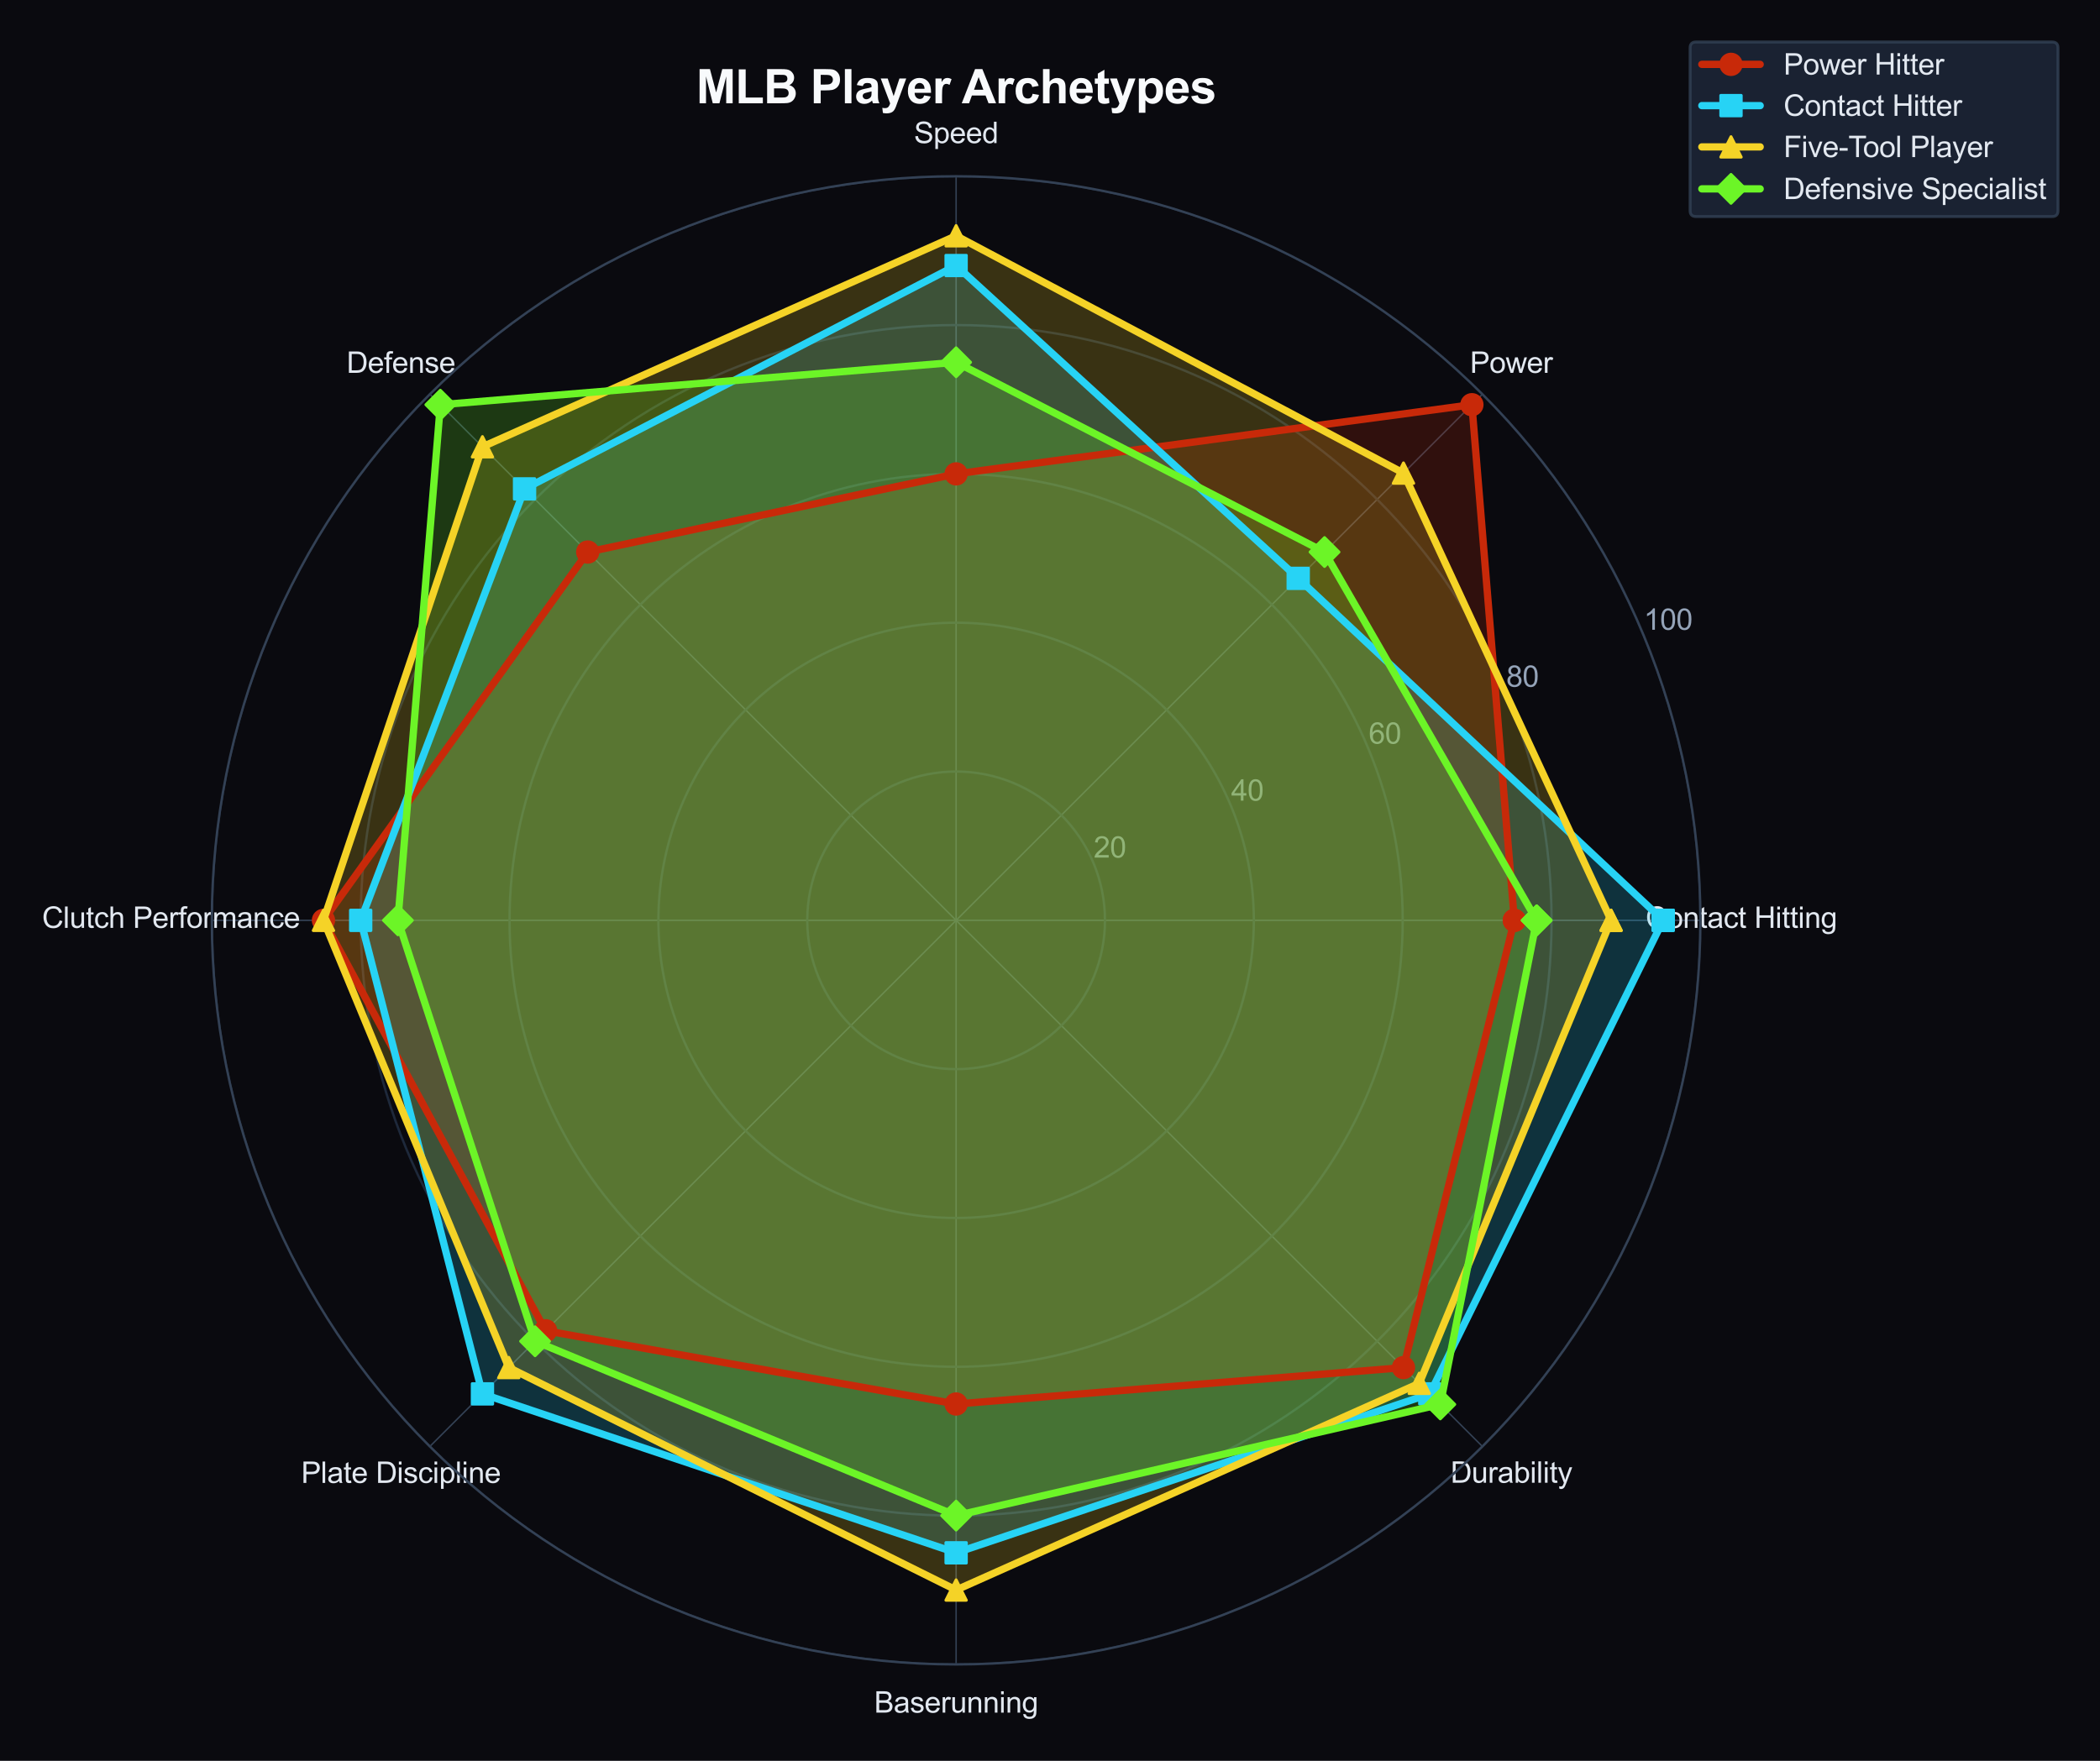 <?xml version="1.0" encoding="utf-8" standalone="no"?>
<!DOCTYPE svg PUBLIC "-//W3C//DTD SVG 1.1//EN"
  "http://www.w3.org/Graphics/SVG/1.1/DTD/svg11.dtd">
<svg xmlns:xlink="http://www.w3.org/1999/xlink" viewBox="0 0 719.576 603.514" xmlns="http://www.w3.org/2000/svg" version="1.1">
 <defs>
  <style type="text/css">*{stroke-linejoin: round; stroke-linecap: butt}</style>
 </defs>
 <g id="figure_1">
  <g id="patch_1">
   <path d="M 0 603.514 
L 719.576 603.514 
L 719.576 0 
L 0 0 
z
" style="fill: #0a0a0f"/>
  </g>
  <g id="axes_1">
   <g id="patch_2">
    <path d="M 582.657 315.445 
C 582.657 281.954 576.06 248.788 563.243 217.846 
C 550.427 186.905 531.64 158.788 507.958 135.106 
C 484.276 111.424 456.16 92.638 425.218 79.821 
C 394.276 67.005 361.111 60.407 327.62 60.407 
C 294.128 60.407 260.963 67.005 230.021 79.821 
C 199.079 92.638 170.963 111.424 147.281 135.106 
C 123.599 158.788 104.812 186.905 91.996 217.846 
C 79.179 248.788 72.582 281.954 72.582 315.445 
C 72.582 348.936 79.179 382.102 91.996 413.044 
C 104.812 443.985 123.599 472.102 147.281 495.784 
C 170.963 519.466 199.079 538.252 230.021 551.069 
C 260.963 563.885 294.128 570.482 327.62 570.482 
C 361.111 570.482 394.276 563.885 425.218 551.069 
C 456.16 538.252 484.276 519.466 507.958 495.784 
C 531.64 472.102 550.427 443.985 563.243 413.044 
C 576.06 382.102 582.657 348.936 582.657 315.445 
M 327.62 315.445 
C 327.62 315.445 327.62 315.445 327.62 315.445 
C 327.62 315.445 327.62 315.445 327.62 315.445 
C 327.62 315.445 327.62 315.445 327.62 315.445 
C 327.62 315.445 327.62 315.445 327.62 315.445 
C 327.62 315.445 327.62 315.445 327.62 315.445 
C 327.62 315.445 327.62 315.445 327.62 315.445 
C 327.62 315.445 327.62 315.445 327.62 315.445 
C 327.62 315.445 327.62 315.445 327.62 315.445 
C 327.62 315.445 327.62 315.445 327.62 315.445 
C 327.62 315.445 327.62 315.445 327.62 315.445 
C 327.62 315.445 327.62 315.445 327.62 315.445 
C 327.62 315.445 327.62 315.445 327.62 315.445 
C 327.62 315.445 327.62 315.445 327.62 315.445 
C 327.62 315.445 327.62 315.445 327.62 315.445 
C 327.62 315.445 327.62 315.445 327.62 315.445 
C 327.62 315.445 327.62 315.445 327.62 315.445 
z
" style="fill: #0a0a0f"/>
   </g>
   <g id="matplotlib.axis_1">
    <g id="xtick_1">
     <g id="line2d_1">
      <path d="M 327.62 315.445 
L 582.657 315.445 
" clip-path="url(#pb5ddc8a55c)" style="fill: none; stroke: #334155; stroke-width: 0.5; stroke-linecap: round"/>
     </g>
     <g id="text_1">
      <!-- Contact Hitting -->
      <g style="fill: #e2e8f0" transform="translate(563.866 318.033) scale(0.1 -0.1)">
       <defs>
        <path id="ArialMT-43" d="M 3763 1606 
L 4369 1453 
Q 4178 706 3683 314 
Q 3188 -78 2472 -78 
Q 1731 -78 1267 223 
Q 803 525 561 1097 
Q 319 1669 319 2325 
Q 319 3041 592 3573 
Q 866 4106 1370 4382 
Q 1875 4659 2481 4659 
Q 3169 4659 3637 4309 
Q 4106 3959 4291 3325 
L 3694 3184 
Q 3534 3684 3231 3912 
Q 2928 4141 2469 4141 
Q 1941 4141 1586 3887 
Q 1231 3634 1087 3207 
Q 944 2781 944 2328 
Q 944 1744 1114 1308 
Q 1284 872 1643 656 
Q 2003 441 2422 441 
Q 2931 441 3284 734 
Q 3638 1028 3763 1606 
z
" transform="scale(0.016)"/>
        <path id="ArialMT-6f" d="M 213 1659 
Q 213 2581 725 3025 
Q 1153 3394 1769 3394 
Q 2453 3394 2887 2945 
Q 3322 2497 3322 1706 
Q 3322 1066 3130 698 
Q 2938 331 2570 128 
Q 2203 -75 1769 -75 
Q 1072 -75 642 372 
Q 213 819 213 1659 
z
M 791 1659 
Q 791 1022 1069 705 
Q 1347 388 1769 388 
Q 2188 388 2466 706 
Q 2744 1025 2744 1678 
Q 2744 2294 2464 2611 
Q 2184 2928 1769 2928 
Q 1347 2928 1069 2612 
Q 791 2297 791 1659 
z
" transform="scale(0.016)"/>
        <path id="ArialMT-6e" d="M 422 0 
L 422 3319 
L 928 3319 
L 928 2847 
Q 1294 3394 1984 3394 
Q 2284 3394 2536 3286 
Q 2788 3178 2913 3003 
Q 3038 2828 3088 2588 
Q 3119 2431 3119 2041 
L 3119 0 
L 2556 0 
L 2556 2019 
Q 2556 2363 2490 2533 
Q 2425 2703 2258 2804 
Q 2091 2906 1866 2906 
Q 1506 2906 1245 2678 
Q 984 2450 984 1813 
L 984 0 
L 422 0 
z
" transform="scale(0.016)"/>
        <path id="ArialMT-74" d="M 1650 503 
L 1731 6 
Q 1494 -44 1306 -44 
Q 1000 -44 831 53 
Q 663 150 594 308 
Q 525 466 525 972 
L 525 2881 
L 113 2881 
L 113 3319 
L 525 3319 
L 525 4141 
L 1084 4478 
L 1084 3319 
L 1650 3319 
L 1650 2881 
L 1084 2881 
L 1084 941 
Q 1084 700 1114 631 
Q 1144 563 1211 522 
Q 1278 481 1403 481 
Q 1497 481 1650 503 
z
" transform="scale(0.016)"/>
        <path id="ArialMT-61" d="M 2588 409 
Q 2275 144 1986 34 
Q 1697 -75 1366 -75 
Q 819 -75 525 192 
Q 231 459 231 875 
Q 231 1119 342 1320 
Q 453 1522 633 1644 
Q 813 1766 1038 1828 
Q 1203 1872 1538 1913 
Q 2219 1994 2541 2106 
Q 2544 2222 2544 2253 
Q 2544 2597 2384 2738 
Q 2169 2928 1744 2928 
Q 1347 2928 1158 2789 
Q 969 2650 878 2297 
L 328 2372 
Q 403 2725 575 2942 
Q 747 3159 1072 3276 
Q 1397 3394 1825 3394 
Q 2250 3394 2515 3294 
Q 2781 3194 2906 3042 
Q 3031 2891 3081 2659 
Q 3109 2516 3109 2141 
L 3109 1391 
Q 3109 606 3145 398 
Q 3181 191 3288 0 
L 2700 0 
Q 2613 175 2588 409 
z
M 2541 1666 
Q 2234 1541 1622 1453 
Q 1275 1403 1131 1340 
Q 988 1278 909 1158 
Q 831 1038 831 891 
Q 831 666 1001 516 
Q 1172 366 1500 366 
Q 1825 366 2078 508 
Q 2331 650 2450 897 
Q 2541 1088 2541 1459 
L 2541 1666 
z
" transform="scale(0.016)"/>
        <path id="ArialMT-63" d="M 2588 1216 
L 3141 1144 
Q 3050 572 2676 248 
Q 2303 -75 1759 -75 
Q 1078 -75 664 370 
Q 250 816 250 1647 
Q 250 2184 428 2587 
Q 606 2991 970 3192 
Q 1334 3394 1763 3394 
Q 2303 3394 2647 3120 
Q 2991 2847 3088 2344 
L 2541 2259 
Q 2463 2594 2264 2762 
Q 2066 2931 1784 2931 
Q 1359 2931 1093 2626 
Q 828 2322 828 1663 
Q 828 994 1084 691 
Q 1341 388 1753 388 
Q 2084 388 2306 591 
Q 2528 794 2588 1216 
z
" transform="scale(0.016)"/>
        <path id="ArialMT-20" transform="scale(0.016)"/>
        <path id="ArialMT-48" d="M 513 0 
L 513 4581 
L 1119 4581 
L 1119 2700 
L 3500 2700 
L 3500 4581 
L 4106 4581 
L 4106 0 
L 3500 0 
L 3500 2159 
L 1119 2159 
L 1119 0 
L 513 0 
z
" transform="scale(0.016)"/>
        <path id="ArialMT-69" d="M 425 3934 
L 425 4581 
L 988 4581 
L 988 3934 
L 425 3934 
z
M 425 0 
L 425 3319 
L 988 3319 
L 988 0 
L 425 0 
z
" transform="scale(0.016)"/>
        <path id="ArialMT-67" d="M 319 -275 
L 866 -356 
Q 900 -609 1056 -725 
Q 1266 -881 1628 -881 
Q 2019 -881 2231 -725 
Q 2444 -569 2519 -288 
Q 2563 -116 2559 434 
Q 2191 0 1641 0 
Q 956 0 581 494 
Q 206 988 206 1678 
Q 206 2153 378 2554 
Q 550 2956 876 3175 
Q 1203 3394 1644 3394 
Q 2231 3394 2613 2919 
L 2613 3319 
L 3131 3319 
L 3131 450 
Q 3131 -325 2973 -648 
Q 2816 -972 2473 -1159 
Q 2131 -1347 1631 -1347 
Q 1038 -1347 672 -1080 
Q 306 -813 319 -275 
z
M 784 1719 
Q 784 1066 1043 766 
Q 1303 466 1694 466 
Q 2081 466 2343 764 
Q 2606 1063 2606 1700 
Q 2606 2309 2336 2618 
Q 2066 2928 1684 2928 
Q 1309 2928 1046 2623 
Q 784 2319 784 1719 
z
" transform="scale(0.016)"/>
       </defs>
       <use xlink:href="#ArialMT-43"/>
       <use xlink:href="#ArialMT-6f" transform="translate(72.217 0)"/>
       <use xlink:href="#ArialMT-6e" transform="translate(127.832 0)"/>
       <use xlink:href="#ArialMT-74" transform="translate(183.447 0)"/>
       <use xlink:href="#ArialMT-61" transform="translate(211.23 0)"/>
       <use xlink:href="#ArialMT-63" transform="translate(266.846 0)"/>
       <use xlink:href="#ArialMT-74" transform="translate(316.846 0)"/>
       <use xlink:href="#ArialMT-20" transform="translate(344.629 0)"/>
       <use xlink:href="#ArialMT-48" transform="translate(372.412 0)"/>
       <use xlink:href="#ArialMT-69" transform="translate(444.629 0)"/>
       <use xlink:href="#ArialMT-74" transform="translate(466.846 0)"/>
       <use xlink:href="#ArialMT-74" transform="translate(494.629 0)"/>
       <use xlink:href="#ArialMT-69" transform="translate(522.412 0)"/>
       <use xlink:href="#ArialMT-6e" transform="translate(544.629 0)"/>
       <use xlink:href="#ArialMT-67" transform="translate(600.244 0)"/>
      </g>
     </g>
    </g>
    <g id="xtick_2">
     <g id="line2d_2">
      <path d="M 327.62 315.445 
L 507.958 135.106 
" clip-path="url(#pb5ddc8a55c)" style="fill: none; stroke: #334155; stroke-width: 0.5; stroke-linecap: round"/>
     </g>
     <g id="text_2">
      <!-- Power -->
      <g style="fill: #e2e8f0" transform="translate(503.686 127.792) scale(0.1 -0.1)">
       <defs>
        <path id="ArialMT-50" d="M 494 0 
L 494 4581 
L 2222 4581 
Q 2678 4581 2919 4538 
Q 3256 4481 3484 4323 
Q 3713 4166 3852 3881 
Q 3991 3597 3991 3256 
Q 3991 2672 3619 2267 
Q 3247 1863 2275 1863 
L 1100 1863 
L 1100 0 
L 494 0 
z
M 1100 2403 
L 2284 2403 
Q 2872 2403 3119 2622 
Q 3366 2841 3366 3238 
Q 3366 3525 3220 3729 
Q 3075 3934 2838 4000 
Q 2684 4041 2272 4041 
L 1100 4041 
L 1100 2403 
z
" transform="scale(0.016)"/>
        <path id="ArialMT-77" d="M 1034 0 
L 19 3319 
L 600 3319 
L 1128 1403 
L 1325 691 
Q 1338 744 1497 1375 
L 2025 3319 
L 2603 3319 
L 3100 1394 
L 3266 759 
L 3456 1400 
L 4025 3319 
L 4572 3319 
L 3534 0 
L 2950 0 
L 2422 1988 
L 2294 2553 
L 1622 0 
L 1034 0 
z
" transform="scale(0.016)"/>
        <path id="ArialMT-65" d="M 2694 1069 
L 3275 997 
Q 3138 488 2766 206 
Q 2394 -75 1816 -75 
Q 1088 -75 661 373 
Q 234 822 234 1631 
Q 234 2469 665 2931 
Q 1097 3394 1784 3394 
Q 2450 3394 2872 2941 
Q 3294 2488 3294 1666 
Q 3294 1616 3291 1516 
L 816 1516 
Q 847 969 1125 678 
Q 1403 388 1819 388 
Q 2128 388 2347 550 
Q 2566 713 2694 1069 
z
M 847 1978 
L 2700 1978 
Q 2663 2397 2488 2606 
Q 2219 2931 1791 2931 
Q 1403 2931 1139 2672 
Q 875 2413 847 1978 
z
" transform="scale(0.016)"/>
        <path id="ArialMT-72" d="M 416 0 
L 416 3319 
L 922 3319 
L 922 2816 
Q 1116 3169 1280 3281 
Q 1444 3394 1641 3394 
Q 1925 3394 2219 3213 
L 2025 2691 
Q 1819 2813 1613 2813 
Q 1428 2813 1281 2702 
Q 1134 2591 1072 2394 
Q 978 2094 978 1738 
L 978 0 
L 416 0 
z
" transform="scale(0.016)"/>
       </defs>
       <use xlink:href="#ArialMT-50"/>
       <use xlink:href="#ArialMT-6f" transform="translate(66.699 0)"/>
       <use xlink:href="#ArialMT-77" transform="translate(122.314 0)"/>
       <use xlink:href="#ArialMT-65" transform="translate(194.531 0)"/>
       <use xlink:href="#ArialMT-72" transform="translate(250.146 0)"/>
      </g>
     </g>
    </g>
    <g id="xtick_3">
     <g id="line2d_3">
      <path d="M 327.62 315.445 
L 327.62 60.407 
" clip-path="url(#pb5ddc8a55c)" style="fill: none; stroke: #334155; stroke-width: 0.5; stroke-linecap: round"/>
     </g>
     <g id="text_3">
      <!-- Speed -->
      <g style="fill: #e2e8f0" transform="translate(313.163 49.054) scale(0.1 -0.1)">
       <defs>
        <path id="ArialMT-53" d="M 288 1472 
L 859 1522 
Q 900 1178 1048 958 
Q 1197 738 1509 602 
Q 1822 466 2213 466 
Q 2559 466 2825 569 
Q 3091 672 3220 851 
Q 3350 1031 3350 1244 
Q 3350 1459 3225 1620 
Q 3100 1781 2813 1891 
Q 2628 1963 1997 2114 
Q 1366 2266 1113 2400 
Q 784 2572 623 2826 
Q 463 3081 463 3397 
Q 463 3744 659 4045 
Q 856 4347 1234 4503 
Q 1613 4659 2075 4659 
Q 2584 4659 2973 4495 
Q 3363 4331 3572 4012 
Q 3781 3694 3797 3291 
L 3216 3247 
Q 3169 3681 2898 3903 
Q 2628 4125 2100 4125 
Q 1550 4125 1298 3923 
Q 1047 3722 1047 3438 
Q 1047 3191 1225 3031 
Q 1400 2872 2139 2705 
Q 2878 2538 3153 2413 
Q 3553 2228 3743 1945 
Q 3934 1663 3934 1294 
Q 3934 928 3725 604 
Q 3516 281 3123 101 
Q 2731 -78 2241 -78 
Q 1619 -78 1198 103 
Q 778 284 539 648 
Q 300 1013 288 1472 
z
" transform="scale(0.016)"/>
        <path id="ArialMT-70" d="M 422 -1272 
L 422 3319 
L 934 3319 
L 934 2888 
Q 1116 3141 1344 3267 
Q 1572 3394 1897 3394 
Q 2322 3394 2647 3175 
Q 2972 2956 3137 2557 
Q 3303 2159 3303 1684 
Q 3303 1175 3120 767 
Q 2938 359 2589 142 
Q 2241 -75 1856 -75 
Q 1575 -75 1351 44 
Q 1128 163 984 344 
L 984 -1272 
L 422 -1272 
z
M 931 1641 
Q 931 1000 1190 694 
Q 1450 388 1819 388 
Q 2194 388 2461 705 
Q 2728 1022 2728 1688 
Q 2728 2322 2467 2637 
Q 2206 2953 1844 2953 
Q 1484 2953 1207 2617 
Q 931 2281 931 1641 
z
" transform="scale(0.016)"/>
        <path id="ArialMT-64" d="M 2575 0 
L 2575 419 
Q 2259 -75 1647 -75 
Q 1250 -75 917 144 
Q 584 363 401 755 
Q 219 1147 219 1656 
Q 219 2153 384 2558 
Q 550 2963 881 3178 
Q 1213 3394 1622 3394 
Q 1922 3394 2156 3267 
Q 2391 3141 2538 2938 
L 2538 4581 
L 3097 4581 
L 3097 0 
L 2575 0 
z
M 797 1656 
Q 797 1019 1065 703 
Q 1334 388 1700 388 
Q 2069 388 2326 689 
Q 2584 991 2584 1609 
Q 2584 2291 2321 2609 
Q 2059 2928 1675 2928 
Q 1300 2928 1048 2622 
Q 797 2316 797 1656 
z
" transform="scale(0.016)"/>
       </defs>
       <use xlink:href="#ArialMT-53"/>
       <use xlink:href="#ArialMT-70" transform="translate(66.699 0)"/>
       <use xlink:href="#ArialMT-65" transform="translate(122.314 0)"/>
       <use xlink:href="#ArialMT-65" transform="translate(177.93 0)"/>
       <use xlink:href="#ArialMT-64" transform="translate(233.545 0)"/>
      </g>
     </g>
    </g>
    <g id="xtick_4">
     <g id="line2d_4">
      <path d="M 327.62 315.445 
L 147.281 135.106 
" clip-path="url(#pb5ddc8a55c)" style="fill: none; stroke: #334155; stroke-width: 0.5; stroke-linecap: round"/>
     </g>
     <g id="text_4">
      <!-- Defense -->
      <g style="fill: #e2e8f0" transform="translate(118.759 127.792) scale(0.1 -0.1)">
       <defs>
        <path id="ArialMT-44" d="M 494 0 
L 494 4581 
L 2072 4581 
Q 2606 4581 2888 4516 
Q 3281 4425 3559 4188 
Q 3922 3881 4101 3404 
Q 4281 2928 4281 2316 
Q 4281 1794 4159 1391 
Q 4038 988 3847 723 
Q 3656 459 3429 307 
Q 3203 156 2883 78 
Q 2563 0 2147 0 
L 494 0 
z
M 1100 541 
L 2078 541 
Q 2531 541 2789 625 
Q 3047 709 3200 863 
Q 3416 1078 3536 1442 
Q 3656 1806 3656 2325 
Q 3656 3044 3420 3430 
Q 3184 3816 2847 3947 
Q 2603 4041 2063 4041 
L 1100 4041 
L 1100 541 
z
" transform="scale(0.016)"/>
        <path id="ArialMT-66" d="M 556 0 
L 556 2881 
L 59 2881 
L 59 3319 
L 556 3319 
L 556 3672 
Q 556 4006 616 4169 
Q 697 4388 901 4523 
Q 1106 4659 1475 4659 
Q 1713 4659 2000 4603 
L 1916 4113 
Q 1741 4144 1584 4144 
Q 1328 4144 1222 4034 
Q 1116 3925 1116 3625 
L 1116 3319 
L 1763 3319 
L 1763 2881 
L 1116 2881 
L 1116 0 
L 556 0 
z
" transform="scale(0.016)"/>
        <path id="ArialMT-73" d="M 197 991 
L 753 1078 
Q 800 744 1014 566 
Q 1228 388 1613 388 
Q 2000 388 2187 545 
Q 2375 703 2375 916 
Q 2375 1106 2209 1216 
Q 2094 1291 1634 1406 
Q 1016 1563 777 1677 
Q 538 1791 414 1992 
Q 291 2194 291 2438 
Q 291 2659 392 2848 
Q 494 3038 669 3163 
Q 800 3259 1026 3326 
Q 1253 3394 1513 3394 
Q 1903 3394 2198 3281 
Q 2494 3169 2634 2976 
Q 2775 2784 2828 2463 
L 2278 2388 
Q 2241 2644 2061 2787 
Q 1881 2931 1553 2931 
Q 1166 2931 1000 2803 
Q 834 2675 834 2503 
Q 834 2394 903 2306 
Q 972 2216 1119 2156 
Q 1203 2125 1616 2013 
Q 2213 1853 2448 1751 
Q 2684 1650 2818 1456 
Q 2953 1263 2953 975 
Q 2953 694 2789 445 
Q 2625 197 2315 61 
Q 2006 -75 1616 -75 
Q 969 -75 630 194 
Q 291 463 197 991 
z
" transform="scale(0.016)"/>
       </defs>
       <use xlink:href="#ArialMT-44"/>
       <use xlink:href="#ArialMT-65" transform="translate(72.217 0)"/>
       <use xlink:href="#ArialMT-66" transform="translate(127.832 0)"/>
       <use xlink:href="#ArialMT-65" transform="translate(155.615 0)"/>
       <use xlink:href="#ArialMT-6e" transform="translate(211.23 0)"/>
       <use xlink:href="#ArialMT-73" transform="translate(266.846 0)"/>
       <use xlink:href="#ArialMT-65" transform="translate(316.846 0)"/>
      </g>
     </g>
    </g>
    <g id="xtick_5">
     <g id="line2d_5">
      <path d="M 327.62 315.445 
L 72.582 315.445 
" clip-path="url(#pb5ddc8a55c)" style="fill: none; stroke: #334155; stroke-width: 0.5; stroke-linecap: round"/>
     </g>
     <g id="text_5">
      <!-- Clutch Performance -->
      <g style="fill: #e2e8f0" transform="translate(14.4 318.03) scale(0.1 -0.1)">
       <defs>
        <path id="ArialMT-6c" d="M 409 0 
L 409 4581 
L 972 4581 
L 972 0 
L 409 0 
z
" transform="scale(0.016)"/>
        <path id="ArialMT-75" d="M 2597 0 
L 2597 488 
Q 2209 -75 1544 -75 
Q 1250 -75 995 37 
Q 741 150 617 320 
Q 494 491 444 738 
Q 409 903 409 1263 
L 409 3319 
L 972 3319 
L 972 1478 
Q 972 1038 1006 884 
Q 1059 663 1231 536 
Q 1403 409 1656 409 
Q 1909 409 2131 539 
Q 2353 669 2445 892 
Q 2538 1116 2538 1541 
L 2538 3319 
L 3100 3319 
L 3100 0 
L 2597 0 
z
" transform="scale(0.016)"/>
        <path id="ArialMT-68" d="M 422 0 
L 422 4581 
L 984 4581 
L 984 2938 
Q 1378 3394 1978 3394 
Q 2347 3394 2619 3248 
Q 2891 3103 3008 2847 
Q 3125 2591 3125 2103 
L 3125 0 
L 2563 0 
L 2563 2103 
Q 2563 2525 2380 2717 
Q 2197 2909 1863 2909 
Q 1613 2909 1392 2779 
Q 1172 2650 1078 2428 
Q 984 2206 984 1816 
L 984 0 
L 422 0 
z
" transform="scale(0.016)"/>
        <path id="ArialMT-6d" d="M 422 0 
L 422 3319 
L 925 3319 
L 925 2853 
Q 1081 3097 1340 3245 
Q 1600 3394 1931 3394 
Q 2300 3394 2536 3241 
Q 2772 3088 2869 2813 
Q 3263 3394 3894 3394 
Q 4388 3394 4653 3120 
Q 4919 2847 4919 2278 
L 4919 0 
L 4359 0 
L 4359 2091 
Q 4359 2428 4304 2576 
Q 4250 2725 4106 2815 
Q 3963 2906 3769 2906 
Q 3419 2906 3187 2673 
Q 2956 2441 2956 1928 
L 2956 0 
L 2394 0 
L 2394 2156 
Q 2394 2531 2256 2718 
Q 2119 2906 1806 2906 
Q 1569 2906 1367 2781 
Q 1166 2656 1075 2415 
Q 984 2175 984 1722 
L 984 0 
L 422 0 
z
" transform="scale(0.016)"/>
       </defs>
       <use xlink:href="#ArialMT-43"/>
       <use xlink:href="#ArialMT-6c" transform="translate(72.217 0)"/>
       <use xlink:href="#ArialMT-75" transform="translate(94.434 0)"/>
       <use xlink:href="#ArialMT-74" transform="translate(150.049 0)"/>
       <use xlink:href="#ArialMT-63" transform="translate(177.832 0)"/>
       <use xlink:href="#ArialMT-68" transform="translate(227.832 0)"/>
       <use xlink:href="#ArialMT-20" transform="translate(283.447 0)"/>
       <use xlink:href="#ArialMT-50" transform="translate(311.23 0)"/>
       <use xlink:href="#ArialMT-65" transform="translate(377.93 0)"/>
       <use xlink:href="#ArialMT-72" transform="translate(433.545 0)"/>
       <use xlink:href="#ArialMT-66" transform="translate(466.846 0)"/>
       <use xlink:href="#ArialMT-6f" transform="translate(494.629 0)"/>
       <use xlink:href="#ArialMT-72" transform="translate(550.244 0)"/>
       <use xlink:href="#ArialMT-6d" transform="translate(583.545 0)"/>
       <use xlink:href="#ArialMT-61" transform="translate(666.846 0)"/>
       <use xlink:href="#ArialMT-6e" transform="translate(722.461 0)"/>
       <use xlink:href="#ArialMT-63" transform="translate(778.076 0)"/>
       <use xlink:href="#ArialMT-65" transform="translate(828.076 0)"/>
      </g>
     </g>
    </g>
    <g id="xtick_6">
     <g id="line2d_6">
      <path d="M 327.62 315.445 
L 147.281 495.784 
" clip-path="url(#pb5ddc8a55c)" style="fill: none; stroke: #334155; stroke-width: 0.5; stroke-linecap: round"/>
     </g>
     <g id="text_6">
      <!-- Plate Discipline -->
      <g style="fill: #e2e8f0" transform="translate(103.2 508.268) scale(0.1 -0.1)">
       <use xlink:href="#ArialMT-50"/>
       <use xlink:href="#ArialMT-6c" transform="translate(66.699 0)"/>
       <use xlink:href="#ArialMT-61" transform="translate(88.916 0)"/>
       <use xlink:href="#ArialMT-74" transform="translate(144.531 0)"/>
       <use xlink:href="#ArialMT-65" transform="translate(172.314 0)"/>
       <use xlink:href="#ArialMT-20" transform="translate(227.93 0)"/>
       <use xlink:href="#ArialMT-44" transform="translate(255.713 0)"/>
       <use xlink:href="#ArialMT-69" transform="translate(327.93 0)"/>
       <use xlink:href="#ArialMT-73" transform="translate(350.146 0)"/>
       <use xlink:href="#ArialMT-63" transform="translate(400.146 0)"/>
       <use xlink:href="#ArialMT-69" transform="translate(450.146 0)"/>
       <use xlink:href="#ArialMT-70" transform="translate(472.363 0)"/>
       <use xlink:href="#ArialMT-6c" transform="translate(527.979 0)"/>
       <use xlink:href="#ArialMT-69" transform="translate(550.195 0)"/>
       <use xlink:href="#ArialMT-6e" transform="translate(572.412 0)"/>
       <use xlink:href="#ArialMT-65" transform="translate(628.027 0)"/>
      </g>
     </g>
    </g>
    <g id="xtick_7">
     <g id="line2d_7">
      <path d="M 327.62 315.445 
L 327.62 570.482 
" clip-path="url(#pb5ddc8a55c)" style="fill: none; stroke: #334155; stroke-width: 0.5; stroke-linecap: round"/>
     </g>
     <g id="text_7">
      <!-- Baserunning -->
      <g style="fill: #e2e8f0" transform="translate(299.545 587.009) scale(0.1 -0.1)">
       <defs>
        <path id="ArialMT-42" d="M 469 0 
L 469 4581 
L 2188 4581 
Q 2713 4581 3030 4442 
Q 3347 4303 3526 4014 
Q 3706 3725 3706 3409 
Q 3706 3116 3547 2856 
Q 3388 2597 3066 2438 
Q 3481 2316 3704 2022 
Q 3928 1728 3928 1328 
Q 3928 1006 3792 729 
Q 3656 453 3456 303 
Q 3256 153 2954 76 
Q 2653 0 2216 0 
L 469 0 
z
M 1075 2656 
L 2066 2656 
Q 2469 2656 2644 2709 
Q 2875 2778 2992 2937 
Q 3109 3097 3109 3338 
Q 3109 3566 3000 3739 
Q 2891 3913 2687 3977 
Q 2484 4041 1991 4041 
L 1075 4041 
L 1075 2656 
z
M 1075 541 
L 2216 541 
Q 2509 541 2628 563 
Q 2838 600 2978 687 
Q 3119 775 3209 942 
Q 3300 1109 3300 1328 
Q 3300 1584 3169 1773 
Q 3038 1963 2805 2039 
Q 2572 2116 2134 2116 
L 1075 2116 
L 1075 541 
z
" transform="scale(0.016)"/>
       </defs>
       <use xlink:href="#ArialMT-42"/>
       <use xlink:href="#ArialMT-61" transform="translate(66.699 0)"/>
       <use xlink:href="#ArialMT-73" transform="translate(122.314 0)"/>
       <use xlink:href="#ArialMT-65" transform="translate(172.314 0)"/>
       <use xlink:href="#ArialMT-72" transform="translate(227.93 0)"/>
       <use xlink:href="#ArialMT-75" transform="translate(261.23 0)"/>
       <use xlink:href="#ArialMT-6e" transform="translate(316.846 0)"/>
       <use xlink:href="#ArialMT-6e" transform="translate(372.461 0)"/>
       <use xlink:href="#ArialMT-69" transform="translate(428.076 0)"/>
       <use xlink:href="#ArialMT-6e" transform="translate(450.293 0)"/>
       <use xlink:href="#ArialMT-67" transform="translate(505.908 0)"/>
      </g>
     </g>
    </g>
    <g id="xtick_8">
     <g id="line2d_8">
      <path d="M 327.62 315.445 
L 507.958 495.784 
" clip-path="url(#pb5ddc8a55c)" style="fill: none; stroke: #334155; stroke-width: 0.5; stroke-linecap: round"/>
     </g>
     <g id="text_8">
      <!-- Durability -->
      <g style="fill: #e2e8f0" transform="translate(497.019 508.21) scale(0.1 -0.1)">
       <defs>
        <path id="ArialMT-62" d="M 941 0 
L 419 0 
L 419 4581 
L 981 4581 
L 981 2947 
Q 1338 3394 1891 3394 
Q 2197 3394 2470 3270 
Q 2744 3147 2920 2923 
Q 3097 2700 3197 2384 
Q 3297 2069 3297 1709 
Q 3297 856 2875 390 
Q 2453 -75 1863 -75 
Q 1275 -75 941 416 
L 941 0 
z
M 934 1684 
Q 934 1088 1097 822 
Q 1363 388 1816 388 
Q 2184 388 2453 708 
Q 2722 1028 2722 1663 
Q 2722 2313 2464 2622 
Q 2206 2931 1841 2931 
Q 1472 2931 1203 2611 
Q 934 2291 934 1684 
z
" transform="scale(0.016)"/>
        <path id="ArialMT-79" d="M 397 -1278 
L 334 -750 
Q 519 -800 656 -800 
Q 844 -800 956 -737 
Q 1069 -675 1141 -563 
Q 1194 -478 1313 -144 
Q 1328 -97 1363 -6 
L 103 3319 
L 709 3319 
L 1400 1397 
Q 1534 1031 1641 628 
Q 1738 1016 1872 1384 
L 2581 3319 
L 3144 3319 
L 1881 -56 
Q 1678 -603 1566 -809 
Q 1416 -1088 1222 -1217 
Q 1028 -1347 759 -1347 
Q 597 -1347 397 -1278 
z
" transform="scale(0.016)"/>
       </defs>
       <use xlink:href="#ArialMT-44"/>
       <use xlink:href="#ArialMT-75" transform="translate(72.217 0)"/>
       <use xlink:href="#ArialMT-72" transform="translate(127.832 0)"/>
       <use xlink:href="#ArialMT-61" transform="translate(161.133 0)"/>
       <use xlink:href="#ArialMT-62" transform="translate(216.748 0)"/>
       <use xlink:href="#ArialMT-69" transform="translate(272.363 0)"/>
       <use xlink:href="#ArialMT-6c" transform="translate(294.58 0)"/>
       <use xlink:href="#ArialMT-69" transform="translate(316.797 0)"/>
       <use xlink:href="#ArialMT-74" transform="translate(339.014 0)"/>
       <use xlink:href="#ArialMT-79" transform="translate(366.797 0)"/>
      </g>
     </g>
    </g>
   </g>
   <g id="matplotlib.axis_2">
    <g id="ytick_1">
     <g id="line2d_9">
      <path d="M 378.627 315.445 
C 378.627 308.747 377.308 302.114 374.744 295.925 
C 372.181 289.737 368.424 284.114 363.687 279.377 
C 358.951 274.641 353.328 270.884 347.139 268.32 
C 340.951 265.757 334.318 264.438 327.62 264.438 
C 320.921 264.438 314.288 265.757 308.1 268.32 
C 301.911 270.884 296.288 274.641 291.552 279.377 
C 286.815 284.114 283.058 289.737 280.495 295.925 
C 277.931 302.114 276.612 308.747 276.612 315.445 
C 276.612 322.143 277.931 328.776 280.495 334.965 
C 283.058 341.153 286.815 346.776 291.552 351.513 
C 296.288 356.249 301.911 360.006 308.1 362.57 
C 314.288 365.133 320.921 366.452 327.62 366.452 
C 334.318 366.452 340.951 365.133 347.139 362.57 
C 353.328 360.006 358.951 356.249 363.687 351.513 
C 368.424 346.776 372.181 341.153 374.744 334.965 
C 377.308 328.776 378.627 322.143 378.627 315.445 
" clip-path="url(#pb5ddc8a55c)" style="fill: none; stroke: #1e293b; stroke-width: 0.8; stroke-linecap: round"/>
     </g>
     <g id="text_9">
      <!-- 20 -->
      <g style="fill: #94a3b8" transform="translate(374.744 293.938) scale(0.1 -0.1)">
       <defs>
        <path id="ArialMT-32" d="M 3222 541 
L 3222 0 
L 194 0 
Q 188 203 259 391 
Q 375 700 629 1000 
Q 884 1300 1366 1694 
Q 2113 2306 2375 2664 
Q 2638 3022 2638 3341 
Q 2638 3675 2398 3904 
Q 2159 4134 1775 4134 
Q 1369 4134 1125 3890 
Q 881 3647 878 3216 
L 300 3275 
Q 359 3922 746 4261 
Q 1134 4600 1788 4600 
Q 2447 4600 2831 4234 
Q 3216 3869 3216 3328 
Q 3216 3053 3103 2787 
Q 2991 2522 2730 2228 
Q 2469 1934 1863 1422 
Q 1356 997 1212 845 
Q 1069 694 975 541 
L 3222 541 
z
" transform="scale(0.016)"/>
        <path id="ArialMT-30" d="M 266 2259 
Q 266 3072 433 3567 
Q 600 4063 929 4331 
Q 1259 4600 1759 4600 
Q 2128 4600 2406 4451 
Q 2684 4303 2865 4023 
Q 3047 3744 3150 3342 
Q 3253 2941 3253 2259 
Q 3253 1453 3087 958 
Q 2922 463 2592 192 
Q 2263 -78 1759 -78 
Q 1097 -78 719 397 
Q 266 969 266 2259 
z
M 844 2259 
Q 844 1131 1108 757 
Q 1372 384 1759 384 
Q 2147 384 2411 759 
Q 2675 1134 2675 2259 
Q 2675 3391 2411 3762 
Q 2147 4134 1753 4134 
Q 1366 4134 1134 3806 
Q 844 3388 844 2259 
z
" transform="scale(0.016)"/>
       </defs>
       <use xlink:href="#ArialMT-32"/>
       <use xlink:href="#ArialMT-30" transform="translate(55.615 0)"/>
      </g>
     </g>
    </g>
    <g id="ytick_2">
     <g id="line2d_10">
      <path d="M 429.635 315.445 
C 429.635 302.049 426.996 288.782 421.869 276.406 
C 416.742 264.029 409.228 252.782 399.755 243.31 
C 390.282 233.837 379.036 226.322 366.659 221.195 
C 354.282 216.069 341.016 213.43 327.62 213.43 
C 314.223 213.43 300.957 216.069 288.58 221.195 
C 276.203 226.322 264.957 233.837 255.484 243.31 
C 246.011 252.782 238.497 264.029 233.37 276.406 
C 228.243 288.782 225.605 302.049 225.605 315.445 
C 225.605 328.841 228.243 342.108 233.37 354.484 
C 238.497 366.861 246.011 378.108 255.484 387.58 
C 264.957 397.053 276.203 404.568 288.58 409.695 
C 300.957 414.821 314.223 417.46 327.62 417.46 
C 341.016 417.46 354.282 414.821 366.659 409.695 
C 379.036 404.568 390.282 397.053 399.755 387.58 
C 409.228 378.108 416.742 366.861 421.869 354.484 
C 426.996 342.108 429.635 328.841 429.635 315.445 
" clip-path="url(#pb5ddc8a55c)" style="fill: none; stroke: #1e293b; stroke-width: 0.8; stroke-linecap: round"/>
     </g>
     <g id="text_10">
      <!-- 40 -->
      <g style="fill: #94a3b8" transform="translate(421.869 274.418) scale(0.1 -0.1)">
       <defs>
        <path id="ArialMT-34" d="M 2069 0 
L 2069 1097 
L 81 1097 
L 81 1613 
L 2172 4581 
L 2631 4581 
L 2631 1613 
L 3250 1613 
L 3250 1097 
L 2631 1097 
L 2631 0 
L 2069 0 
z
M 2069 1613 
L 2069 3678 
L 634 1613 
L 2069 1613 
z
" transform="scale(0.016)"/>
       </defs>
       <use xlink:href="#ArialMT-34"/>
       <use xlink:href="#ArialMT-30" transform="translate(55.615 0)"/>
      </g>
     </g>
    </g>
    <g id="ytick_3">
     <g id="line2d_11">
      <path d="M 480.642 315.445 
C 480.642 295.35 476.684 275.451 468.994 256.886 
C 461.304 238.321 450.032 221.451 435.823 207.242 
C 421.614 193.033 404.744 181.761 386.179 174.071 
C 367.614 166.381 347.714 162.423 327.62 162.423 
C 307.525 162.423 287.625 166.381 269.06 174.071 
C 250.495 181.761 233.625 193.033 219.416 207.242 
C 205.207 221.451 193.935 238.321 186.245 256.886 
C 178.555 275.451 174.597 295.35 174.597 315.445 
C 174.597 335.54 178.555 355.439 186.245 374.004 
C 193.935 392.569 205.207 409.439 219.416 423.648 
C 233.625 437.857 250.495 449.129 269.06 456.819 
C 287.625 464.509 307.525 468.467 327.62 468.467 
C 347.714 468.467 367.614 464.509 386.179 456.819 
C 404.744 449.129 421.614 437.857 435.823 423.648 
C 450.032 409.439 461.304 392.569 468.994 374.004 
C 476.684 355.439 480.642 335.54 480.642 315.445 
" clip-path="url(#pb5ddc8a55c)" style="fill: none; stroke: #1e293b; stroke-width: 0.8; stroke-linecap: round"/>
     </g>
     <g id="text_11">
      <!-- 60 -->
      <g style="fill: #94a3b8" transform="translate(468.994 254.898) scale(0.1 -0.1)">
       <defs>
        <path id="ArialMT-36" d="M 3184 3459 
L 2625 3416 
Q 2550 3747 2413 3897 
Q 2184 4138 1850 4138 
Q 1581 4138 1378 3988 
Q 1113 3794 959 3422 
Q 806 3050 800 2363 
Q 1003 2672 1297 2822 
Q 1591 2972 1913 2972 
Q 2475 2972 2870 2558 
Q 3266 2144 3266 1488 
Q 3266 1056 3080 686 
Q 2894 316 2569 119 
Q 2244 -78 1831 -78 
Q 1128 -78 684 439 
Q 241 956 241 2144 
Q 241 3472 731 4075 
Q 1159 4600 1884 4600 
Q 2425 4600 2770 4297 
Q 3116 3994 3184 3459 
z
M 888 1484 
Q 888 1194 1011 928 
Q 1134 663 1356 523 
Q 1578 384 1822 384 
Q 2178 384 2434 671 
Q 2691 959 2691 1453 
Q 2691 1928 2437 2201 
Q 2184 2475 1800 2475 
Q 1419 2475 1153 2201 
Q 888 1928 888 1484 
z
" transform="scale(0.016)"/>
       </defs>
       <use xlink:href="#ArialMT-36"/>
       <use xlink:href="#ArialMT-30" transform="translate(55.615 0)"/>
      </g>
     </g>
    </g>
    <g id="ytick_4">
     <g id="line2d_12">
      <path d="M 531.65 315.445 
C 531.65 288.652 526.372 262.12 516.119 237.366 
C 505.865 212.613 490.836 190.119 471.891 171.174 
C 452.945 152.229 430.452 137.199 405.698 126.946 
C 380.945 116.693 354.413 111.415 327.62 111.415 
C 300.827 111.415 274.294 116.693 249.541 126.946 
C 224.787 137.199 202.294 152.229 183.349 171.174 
C 164.403 190.119 149.374 212.613 139.12 237.366 
C 128.867 262.12 123.59 288.652 123.59 315.445 
C 123.59 342.238 128.867 368.77 139.12 393.524 
C 149.374 418.277 164.403 440.771 183.349 459.716 
C 202.294 478.661 224.787 493.691 249.541 503.944 
C 274.294 514.197 300.827 519.475 327.62 519.475 
C 354.413 519.475 380.945 514.197 405.698 503.944 
C 430.452 493.691 452.945 478.661 471.891 459.716 
C 490.836 440.771 505.865 418.277 516.119 393.524 
C 526.372 368.77 531.65 342.238 531.65 315.445 
" clip-path="url(#pb5ddc8a55c)" style="fill: none; stroke: #1e293b; stroke-width: 0.8; stroke-linecap: round"/>
     </g>
     <g id="text_12">
      <!-- 80 -->
      <g style="fill: #94a3b8" transform="translate(516.119 235.379) scale(0.1 -0.1)">
       <defs>
        <path id="ArialMT-38" d="M 1131 2484 
Q 781 2613 612 2850 
Q 444 3088 444 3419 
Q 444 3919 803 4259 
Q 1163 4600 1759 4600 
Q 2359 4600 2725 4251 
Q 3091 3903 3091 3403 
Q 3091 3084 2923 2848 
Q 2756 2613 2416 2484 
Q 2838 2347 3058 2040 
Q 3278 1734 3278 1309 
Q 3278 722 2862 322 
Q 2447 -78 1769 -78 
Q 1091 -78 675 323 
Q 259 725 259 1325 
Q 259 1772 486 2073 
Q 713 2375 1131 2484 
z
M 1019 3438 
Q 1019 3113 1228 2906 
Q 1438 2700 1772 2700 
Q 2097 2700 2305 2904 
Q 2513 3109 2513 3406 
Q 2513 3716 2298 3927 
Q 2084 4138 1766 4138 
Q 1444 4138 1231 3931 
Q 1019 3725 1019 3438 
z
M 838 1322 
Q 838 1081 952 856 
Q 1066 631 1291 507 
Q 1516 384 1775 384 
Q 2178 384 2440 643 
Q 2703 903 2703 1303 
Q 2703 1709 2433 1975 
Q 2163 2241 1756 2241 
Q 1359 2241 1098 1978 
Q 838 1716 838 1322 
z
" transform="scale(0.016)"/>
       </defs>
       <use xlink:href="#ArialMT-38"/>
       <use xlink:href="#ArialMT-30" transform="translate(55.615 0)"/>
      </g>
     </g>
    </g>
    <g id="ytick_5">
     <g id="line2d_13">
      <path d="M 582.657 315.445 
C 582.657 281.954 576.06 248.788 563.243 217.846 
C 550.427 186.905 531.64 158.788 507.958 135.106 
C 484.276 111.424 456.16 92.638 425.218 79.821 
C 394.276 67.005 361.111 60.407 327.62 60.407 
C 294.128 60.407 260.963 67.005 230.021 79.821 
C 199.079 92.638 170.963 111.424 147.281 135.106 
C 123.599 158.788 104.812 186.905 91.996 217.846 
C 79.179 248.788 72.582 281.954 72.582 315.445 
C 72.582 348.936 79.179 382.102 91.996 413.044 
C 104.812 443.985 123.599 472.102 147.281 495.784 
C 170.963 519.466 199.079 538.252 230.021 551.069 
C 260.963 563.885 294.128 570.482 327.62 570.482 
C 361.111 570.482 394.276 563.885 425.218 551.069 
C 456.16 538.252 484.276 519.466 507.958 495.784 
C 531.64 472.102 550.427 443.985 563.243 413.044 
C 576.06 382.102 582.657 348.936 582.657 315.445 
" clip-path="url(#pb5ddc8a55c)" style="fill: none; stroke: #1e293b; stroke-width: 0.8; stroke-linecap: round"/>
     </g>
     <g id="text_13">
      <!-- 100 -->
      <g style="fill: #94a3b8" transform="translate(563.243 215.859) scale(0.1 -0.1)">
       <defs>
        <path id="ArialMT-31" d="M 2384 0 
L 1822 0 
L 1822 3584 
Q 1619 3391 1289 3197 
Q 959 3003 697 2906 
L 697 3450 
Q 1169 3672 1522 3987 
Q 1875 4303 2022 4600 
L 2384 4600 
L 2384 0 
z
" transform="scale(0.016)"/>
       </defs>
       <use xlink:href="#ArialMT-31"/>
       <use xlink:href="#ArialMT-30" transform="translate(55.615 0)"/>
       <use xlink:href="#ArialMT-30" transform="translate(111.23 0)"/>
      </g>
     </g>
    </g>
   </g>
   <g id="patch_3">
    <path d="M 518.898 315.445 
L 504.352 138.713 
L 327.62 162.423 
L 201.382 189.208 
L 110.838 315.445 
L 186.955 456.109 
L 327.62 481.219 
L 480.907 468.733 
z
" clip-path="url(#pb5ddc8a55c)" style="fill: #c82909; opacity: 0.2; stroke: #c82909; stroke-linejoin: miter"/>
   </g>
   <g id="patch_4">
    <path d="M 569.905 315.445 
L 444.84 198.225 
L 327.62 91.012 
L 179.742 167.567 
L 123.59 315.445 
L 165.315 477.75 
L 327.62 532.227 
L 489.924 477.75 
z
" clip-path="url(#pb5ddc8a55c)" style="fill: #27d3f5; opacity: 0.2; stroke: #27d3f5; stroke-linejoin: miter"/>
   </g>
   <g id="patch_5">
    <path d="M 552.053 315.445 
L 480.907 162.157 
L 327.62 80.811 
L 165.315 153.14 
L 110.838 315.445 
L 174.332 468.733 
L 327.62 544.979 
L 486.318 474.143 
z
" clip-path="url(#pb5ddc8a55c)" style="fill: #f5d327; opacity: 0.2; stroke: #f5d327; stroke-linejoin: miter"/>
   </g>
   <g id="patch_6">
    <path d="M 526.549 315.445 
L 453.857 189.208 
L 327.62 124.167 
L 150.888 138.713 
L 136.341 315.445 
L 183.349 459.716 
L 327.62 519.475 
L 493.531 481.357 
z
" clip-path="url(#pb5ddc8a55c)" style="fill: #6cf527; opacity: 0.2; stroke: #6cf527; stroke-linejoin: miter"/>
   </g>
   <g id="line2d_14">
    <path d="M 518.898 315.445 
L 504.352 138.713 
L 327.62 162.423 
L 201.382 189.208 
L 110.838 315.445 
L 186.955 456.109 
L 327.62 481.219 
L 480.907 468.733 
L 518.898 315.445 
" clip-path="url(#pb5ddc8a55c)" style="fill: none; stroke: #c82909; stroke-width: 2.5; stroke-linecap: round"/>
    <defs>
     <path id="m60e4140bf4" d="M 0 3.5 
C 0.928 3.5 1.819 3.131 2.475 2.475 
C 3.131 1.819 3.5 0.928 3.5 0 
C 3.5 -0.928 3.131 -1.819 2.475 -2.475 
C 1.819 -3.131 0.928 -3.5 0 -3.5 
C -0.928 -3.5 -1.819 -3.131 -2.475 -2.475 
C -3.131 -1.819 -3.5 -0.928 -3.5 0 
C -3.5 0.928 -3.131 1.819 -2.475 2.475 
C -1.819 3.131 -0.928 3.5 0 3.5 
z
" style="stroke: #c82909"/>
    </defs>
    <g clip-path="url(#pb5ddc8a55c)">
     <use xlink:href="#m60e4140bf4" x="518.898" y="315.445" style="fill: #c82909; stroke: #c82909"/>
     <use xlink:href="#m60e4140bf4" x="504.352" y="138.713" style="fill: #c82909; stroke: #c82909"/>
     <use xlink:href="#m60e4140bf4" x="327.62" y="162.423" style="fill: #c82909; stroke: #c82909"/>
     <use xlink:href="#m60e4140bf4" x="201.382" y="189.208" style="fill: #c82909; stroke: #c82909"/>
     <use xlink:href="#m60e4140bf4" x="110.838" y="315.445" style="fill: #c82909; stroke: #c82909"/>
     <use xlink:href="#m60e4140bf4" x="186.955" y="456.109" style="fill: #c82909; stroke: #c82909"/>
     <use xlink:href="#m60e4140bf4" x="327.62" y="481.219" style="fill: #c82909; stroke: #c82909"/>
     <use xlink:href="#m60e4140bf4" x="480.907" y="468.733" style="fill: #c82909; stroke: #c82909"/>
     <use xlink:href="#m60e4140bf4" x="518.898" y="315.445" style="fill: #c82909; stroke: #c82909"/>
    </g>
   </g>
   <g id="line2d_15">
    <path d="M 569.905 315.445 
L 444.84 198.225 
L 327.62 91.012 
L 179.742 167.567 
L 123.59 315.445 
L 165.315 477.75 
L 327.62 532.227 
L 489.924 477.75 
L 569.905 315.445 
" clip-path="url(#pb5ddc8a55c)" style="fill: none; stroke: #27d3f5; stroke-width: 2.5; stroke-linecap: round"/>
    <defs>
     <path id="mca493864f7" d="M -3.5 3.5 
L 3.5 3.5 
L 3.5 -3.5 
L -3.5 -3.5 
z
" style="stroke: #27d3f5; stroke-linejoin: miter"/>
    </defs>
    <g clip-path="url(#pb5ddc8a55c)">
     <use xlink:href="#mca493864f7" x="569.905" y="315.445" style="fill: #27d3f5; stroke: #27d3f5; stroke-linejoin: miter"/>
     <use xlink:href="#mca493864f7" x="444.84" y="198.225" style="fill: #27d3f5; stroke: #27d3f5; stroke-linejoin: miter"/>
     <use xlink:href="#mca493864f7" x="327.62" y="91.012" style="fill: #27d3f5; stroke: #27d3f5; stroke-linejoin: miter"/>
     <use xlink:href="#mca493864f7" x="179.742" y="167.567" style="fill: #27d3f5; stroke: #27d3f5; stroke-linejoin: miter"/>
     <use xlink:href="#mca493864f7" x="123.59" y="315.445" style="fill: #27d3f5; stroke: #27d3f5; stroke-linejoin: miter"/>
     <use xlink:href="#mca493864f7" x="165.315" y="477.75" style="fill: #27d3f5; stroke: #27d3f5; stroke-linejoin: miter"/>
     <use xlink:href="#mca493864f7" x="327.62" y="532.227" style="fill: #27d3f5; stroke: #27d3f5; stroke-linejoin: miter"/>
     <use xlink:href="#mca493864f7" x="489.924" y="477.75" style="fill: #27d3f5; stroke: #27d3f5; stroke-linejoin: miter"/>
     <use xlink:href="#mca493864f7" x="569.905" y="315.445" style="fill: #27d3f5; stroke: #27d3f5; stroke-linejoin: miter"/>
    </g>
   </g>
   <g id="line2d_16">
    <path d="M 552.053 315.445 
L 480.907 162.157 
L 327.62 80.811 
L 165.315 153.14 
L 110.838 315.445 
L 174.332 468.733 
L 327.62 544.979 
L 486.318 474.143 
L 552.053 315.445 
" clip-path="url(#pb5ddc8a55c)" style="fill: none; stroke: #f5d327; stroke-width: 2.5; stroke-linecap: round"/>
    <defs>
     <path id="md12f855145" d="M 0 -3.5 
L -3.5 3.5 
L 3.5 3.5 
z
" style="stroke: #f5d327; stroke-linejoin: miter"/>
    </defs>
    <g clip-path="url(#pb5ddc8a55c)">
     <use xlink:href="#md12f855145" x="552.053" y="315.445" style="fill: #f5d327; stroke: #f5d327; stroke-linejoin: miter"/>
     <use xlink:href="#md12f855145" x="480.907" y="162.157" style="fill: #f5d327; stroke: #f5d327; stroke-linejoin: miter"/>
     <use xlink:href="#md12f855145" x="327.62" y="80.811" style="fill: #f5d327; stroke: #f5d327; stroke-linejoin: miter"/>
     <use xlink:href="#md12f855145" x="165.315" y="153.14" style="fill: #f5d327; stroke: #f5d327; stroke-linejoin: miter"/>
     <use xlink:href="#md12f855145" x="110.838" y="315.445" style="fill: #f5d327; stroke: #f5d327; stroke-linejoin: miter"/>
     <use xlink:href="#md12f855145" x="174.332" y="468.733" style="fill: #f5d327; stroke: #f5d327; stroke-linejoin: miter"/>
     <use xlink:href="#md12f855145" x="327.62" y="544.979" style="fill: #f5d327; stroke: #f5d327; stroke-linejoin: miter"/>
     <use xlink:href="#md12f855145" x="486.318" y="474.143" style="fill: #f5d327; stroke: #f5d327; stroke-linejoin: miter"/>
     <use xlink:href="#md12f855145" x="552.053" y="315.445" style="fill: #f5d327; stroke: #f5d327; stroke-linejoin: miter"/>
    </g>
   </g>
   <g id="line2d_17">
    <path d="M 526.549 315.445 
L 453.857 189.208 
L 327.62 124.167 
L 150.888 138.713 
L 136.341 315.445 
L 183.349 459.716 
L 327.62 519.475 
L 493.531 481.357 
L 526.549 315.445 
" clip-path="url(#pb5ddc8a55c)" style="fill: none; stroke: #6cf527; stroke-width: 2.5; stroke-linecap: round"/>
    <defs>
     <path id="m1e78f0c1c0" d="M -0 4.95 
L 4.95 0 
L 0 -4.95 
L -4.95 -0 
z
" style="stroke: #6cf527; stroke-linejoin: miter"/>
    </defs>
    <g clip-path="url(#pb5ddc8a55c)">
     <use xlink:href="#m1e78f0c1c0" x="526.549" y="315.445" style="fill: #6cf527; stroke: #6cf527; stroke-linejoin: miter"/>
     <use xlink:href="#m1e78f0c1c0" x="453.857" y="189.208" style="fill: #6cf527; stroke: #6cf527; stroke-linejoin: miter"/>
     <use xlink:href="#m1e78f0c1c0" x="327.62" y="124.167" style="fill: #6cf527; stroke: #6cf527; stroke-linejoin: miter"/>
     <use xlink:href="#m1e78f0c1c0" x="150.888" y="138.713" style="fill: #6cf527; stroke: #6cf527; stroke-linejoin: miter"/>
     <use xlink:href="#m1e78f0c1c0" x="136.341" y="315.445" style="fill: #6cf527; stroke: #6cf527; stroke-linejoin: miter"/>
     <use xlink:href="#m1e78f0c1c0" x="183.349" y="459.716" style="fill: #6cf527; stroke: #6cf527; stroke-linejoin: miter"/>
     <use xlink:href="#m1e78f0c1c0" x="327.62" y="519.475" style="fill: #6cf527; stroke: #6cf527; stroke-linejoin: miter"/>
     <use xlink:href="#m1e78f0c1c0" x="493.531" y="481.357" style="fill: #6cf527; stroke: #6cf527; stroke-linejoin: miter"/>
     <use xlink:href="#m1e78f0c1c0" x="526.549" y="315.445" style="fill: #6cf527; stroke: #6cf527; stroke-linejoin: miter"/>
    </g>
   </g>
   <g id="patch_7">
    <path d="M 582.657 315.445 
C 582.657 281.954 576.06 248.788 563.243 217.846 
C 550.427 186.905 531.64 158.788 507.958 135.106 
C 484.276 111.424 456.16 92.638 425.218 79.821 
C 394.276 67.005 361.111 60.407 327.62 60.407 
C 294.128 60.407 260.963 67.005 230.021 79.821 
C 199.079 92.638 170.963 111.424 147.281 135.106 
C 123.599 158.788 104.812 186.905 91.996 217.846 
C 79.179 248.788 72.582 281.954 72.582 315.445 
C 72.582 348.936 79.179 382.102 91.996 413.044 
C 104.812 443.985 123.599 472.102 147.281 495.784 
C 170.963 519.466 199.079 538.252 230.021 551.069 
C 260.963 563.885 294.128 570.482 327.62 570.482 
C 361.111 570.482 394.276 563.885 425.218 551.069 
C 456.16 538.252 484.276 519.466 507.958 495.784 
C 531.64 472.102 550.427 443.985 563.243 413.044 
C 576.06 382.102 582.657 348.936 582.657 315.445 
" style="fill: none; stroke: #334155; stroke-width: 0.8; stroke-linejoin: miter; stroke-linecap: square"/>
   </g>
   <g id="text_14">
    <!-- MLB Player Archetypes -->
    <g style="fill: #f8fafc" transform="translate(238.557 35.407) scale(0.16 -0.16)">
     <defs>
      <path id="Arial-BoldMT-4d" d="M 453 0 
L 453 4581 
L 1838 4581 
L 2669 1456 
L 3491 4581 
L 4878 4581 
L 4878 0 
L 4019 0 
L 4019 3606 
L 3109 0 
L 2219 0 
L 1313 3606 
L 1313 0 
L 453 0 
z
" transform="scale(0.016)"/>
      <path id="Arial-BoldMT-4c" d="M 491 0 
L 491 4544 
L 1416 4544 
L 1416 772 
L 3716 772 
L 3716 0 
L 491 0 
z
" transform="scale(0.016)"/>
      <path id="Arial-BoldMT-42" d="M 469 4581 
L 2300 4581 
Q 2844 4581 3111 4536 
Q 3378 4491 3589 4347 
Q 3800 4203 3940 3964 
Q 4081 3725 4081 3428 
Q 4081 3106 3907 2837 
Q 3734 2569 3438 2434 
Q 3856 2313 4081 2019 
Q 4306 1725 4306 1328 
Q 4306 1016 4161 720 
Q 4016 425 3764 248 
Q 3513 72 3144 31 
Q 2913 6 2028 0 
L 469 0 
L 469 4581 
z
M 1394 3819 
L 1394 2759 
L 2000 2759 
Q 2541 2759 2672 2775 
Q 2909 2803 3045 2939 
Q 3181 3075 3181 3297 
Q 3181 3509 3064 3642 
Q 2947 3775 2716 3803 
Q 2578 3819 1925 3819 
L 1394 3819 
z
M 1394 1997 
L 1394 772 
L 2250 772 
Q 2750 772 2884 800 
Q 3091 838 3220 983 
Q 3350 1128 3350 1372 
Q 3350 1578 3250 1722 
Q 3150 1866 2961 1931 
Q 2772 1997 2141 1997 
L 1394 1997 
z
" transform="scale(0.016)"/>
      <path id="Arial-BoldMT-20" transform="scale(0.016)"/>
      <path id="Arial-BoldMT-50" d="M 466 0 
L 466 4581 
L 1950 4581 
Q 2794 4581 3050 4513 
Q 3444 4409 3709 4064 
Q 3975 3719 3975 3172 
Q 3975 2750 3822 2462 
Q 3669 2175 3433 2011 
Q 3197 1847 2953 1794 
Q 2622 1728 1994 1728 
L 1391 1728 
L 1391 0 
L 466 0 
z
M 1391 3806 
L 1391 2506 
L 1897 2506 
Q 2444 2506 2628 2578 
Q 2813 2650 2917 2803 
Q 3022 2956 3022 3159 
Q 3022 3409 2875 3571 
Q 2728 3734 2503 3775 
Q 2338 3806 1838 3806 
L 1391 3806 
z
" transform="scale(0.016)"/>
      <path id="Arial-BoldMT-6c" d="M 459 0 
L 459 4581 
L 1338 4581 
L 1338 0 
L 459 0 
z
" transform="scale(0.016)"/>
      <path id="Arial-BoldMT-61" d="M 1116 2306 
L 319 2450 
Q 453 2931 781 3162 
Q 1109 3394 1756 3394 
Q 2344 3394 2631 3255 
Q 2919 3116 3036 2902 
Q 3153 2688 3153 2116 
L 3144 1091 
Q 3144 653 3186 445 
Q 3228 238 3344 0 
L 2475 0 
Q 2441 88 2391 259 
Q 2369 338 2359 363 
Q 2134 144 1878 34 
Q 1622 -75 1331 -75 
Q 819 -75 523 203 
Q 228 481 228 906 
Q 228 1188 362 1408 
Q 497 1628 739 1745 
Q 981 1863 1438 1950 
Q 2053 2066 2291 2166 
L 2291 2253 
Q 2291 2506 2166 2614 
Q 2041 2722 1694 2722 
Q 1459 2722 1328 2630 
Q 1197 2538 1116 2306 
z
M 2291 1594 
Q 2122 1538 1756 1459 
Q 1391 1381 1278 1306 
Q 1106 1184 1106 997 
Q 1106 813 1243 678 
Q 1381 544 1594 544 
Q 1831 544 2047 700 
Q 2206 819 2256 991 
Q 2291 1103 2291 1419 
L 2291 1594 
z
" transform="scale(0.016)"/>
      <path id="Arial-BoldMT-79" d="M 44 3319 
L 978 3319 
L 1772 963 
L 2547 3319 
L 3456 3319 
L 2284 125 
L 2075 -453 
Q 1959 -744 1854 -897 
Q 1750 -1050 1614 -1145 
Q 1478 -1241 1279 -1294 
Q 1081 -1347 831 -1347 
Q 578 -1347 334 -1294 
L 256 -606 
Q 463 -647 628 -647 
Q 934 -647 1081 -467 
Q 1228 -288 1306 -9 
L 44 3319 
z
" transform="scale(0.016)"/>
      <path id="Arial-BoldMT-65" d="M 2381 1056 
L 3256 909 
Q 3088 428 2723 176 
Q 2359 -75 1813 -75 
Q 947 -75 531 491 
Q 203 944 203 1634 
Q 203 2459 634 2926 
Q 1066 3394 1725 3394 
Q 2466 3394 2894 2905 
Q 3322 2416 3303 1406 
L 1103 1406 
Q 1113 1016 1316 798 
Q 1519 581 1822 581 
Q 2028 581 2168 693 
Q 2309 806 2381 1056 
z
M 2431 1944 
Q 2422 2325 2234 2523 
Q 2047 2722 1778 2722 
Q 1491 2722 1303 2513 
Q 1116 2303 1119 1944 
L 2431 1944 
z
" transform="scale(0.016)"/>
      <path id="Arial-BoldMT-72" d="M 1300 0 
L 422 0 
L 422 3319 
L 1238 3319 
L 1238 2847 
Q 1447 3181 1614 3287 
Q 1781 3394 1994 3394 
Q 2294 3394 2572 3228 
L 2300 2463 
Q 2078 2606 1888 2606 
Q 1703 2606 1575 2504 
Q 1447 2403 1373 2137 
Q 1300 1872 1300 1025 
L 1300 0 
z
" transform="scale(0.016)"/>
      <path id="Arial-BoldMT-41" d="M 4597 0 
L 3591 0 
L 3191 1041 
L 1359 1041 
L 981 0 
L 0 0 
L 1784 4581 
L 2763 4581 
L 4597 0 
z
M 2894 1813 
L 2263 3513 
L 1644 1813 
L 2894 1813 
z
" transform="scale(0.016)"/>
      <path id="Arial-BoldMT-63" d="M 3353 2338 
L 2488 2181 
Q 2444 2441 2289 2572 
Q 2134 2703 1888 2703 
Q 1559 2703 1364 2476 
Q 1169 2250 1169 1719 
Q 1169 1128 1367 884 
Q 1566 641 1900 641 
Q 2150 641 2309 783 
Q 2469 925 2534 1272 
L 3397 1125 
Q 3263 531 2881 228 
Q 2500 -75 1859 -75 
Q 1131 -75 698 384 
Q 266 844 266 1656 
Q 266 2478 700 2936 
Q 1134 3394 1875 3394 
Q 2481 3394 2839 3133 
Q 3197 2872 3353 2338 
z
" transform="scale(0.016)"/>
      <path id="Arial-BoldMT-68" d="M 1334 4581 
L 1334 2897 
Q 1759 3394 2350 3394 
Q 2653 3394 2897 3281 
Q 3141 3169 3264 2994 
Q 3388 2819 3433 2606 
Q 3478 2394 3478 1947 
L 3478 0 
L 2600 0 
L 2600 1753 
Q 2600 2275 2550 2415 
Q 2500 2556 2373 2639 
Q 2247 2722 2056 2722 
Q 1838 2722 1666 2615 
Q 1494 2509 1414 2295 
Q 1334 2081 1334 1663 
L 1334 0 
L 456 0 
L 456 4581 
L 1334 4581 
z
" transform="scale(0.016)"/>
      <path id="Arial-BoldMT-74" d="M 1981 3319 
L 1981 2619 
L 1381 2619 
L 1381 1281 
Q 1381 875 1398 808 
Q 1416 741 1477 697 
Q 1538 653 1625 653 
Q 1747 653 1978 738 
L 2053 56 
Q 1747 -75 1359 -75 
Q 1122 -75 931 4 
Q 741 84 652 211 
Q 563 338 528 553 
Q 500 706 500 1172 
L 500 2619 
L 97 2619 
L 97 3319 
L 500 3319 
L 500 3978 
L 1381 4491 
L 1381 3319 
L 1981 3319 
z
" transform="scale(0.016)"/>
      <path id="Arial-BoldMT-70" d="M 434 3319 
L 1253 3319 
L 1253 2831 
Q 1413 3081 1684 3237 
Q 1956 3394 2288 3394 
Q 2866 3394 3269 2941 
Q 3672 2488 3672 1678 
Q 3672 847 3265 386 
Q 2859 -75 2281 -75 
Q 2006 -75 1782 34 
Q 1559 144 1313 409 
L 1313 -1263 
L 434 -1263 
L 434 3319 
z
M 1303 1716 
Q 1303 1156 1525 889 
Q 1747 622 2066 622 
Q 2372 622 2575 867 
Q 2778 1113 2778 1672 
Q 2778 2194 2568 2447 
Q 2359 2700 2050 2700 
Q 1728 2700 1515 2451 
Q 1303 2203 1303 1716 
z
" transform="scale(0.016)"/>
      <path id="Arial-BoldMT-73" d="M 150 947 
L 1031 1081 
Q 1088 825 1259 692 
Q 1431 559 1741 559 
Q 2081 559 2253 684 
Q 2369 772 2369 919 
Q 2369 1019 2306 1084 
Q 2241 1147 2013 1200 
Q 950 1434 666 1628 
Q 272 1897 272 2375 
Q 272 2806 612 3100 
Q 953 3394 1669 3394 
Q 2350 3394 2681 3172 
Q 3013 2950 3138 2516 
L 2309 2363 
Q 2256 2556 2107 2659 
Q 1959 2763 1684 2763 
Q 1338 2763 1188 2666 
Q 1088 2597 1088 2488 
Q 1088 2394 1175 2328 
Q 1294 2241 1995 2081 
Q 2697 1922 2975 1691 
Q 3250 1456 3250 1038 
Q 3250 581 2869 253 
Q 2488 -75 1741 -75 
Q 1063 -75 667 200 
Q 272 475 150 947 
z
" transform="scale(0.016)"/>
     </defs>
     <use xlink:href="#Arial-BoldMT-4d"/>
     <use xlink:href="#Arial-BoldMT-4c" transform="translate(83.301 0)"/>
     <use xlink:href="#Arial-BoldMT-42" transform="translate(144.385 0)"/>
     <use xlink:href="#Arial-BoldMT-20" transform="translate(216.602 0)"/>
     <use xlink:href="#Arial-BoldMT-50" transform="translate(244.385 0)"/>
     <use xlink:href="#Arial-BoldMT-6c" transform="translate(311.084 0)"/>
     <use xlink:href="#Arial-BoldMT-61" transform="translate(338.867 0)"/>
     <use xlink:href="#Arial-BoldMT-79" transform="translate(394.482 0)"/>
     <use xlink:href="#Arial-BoldMT-65" transform="translate(450.098 0)"/>
     <use xlink:href="#Arial-BoldMT-72" transform="translate(505.713 0)"/>
     <use xlink:href="#Arial-BoldMT-20" transform="translate(544.629 0)"/>
     <use xlink:href="#Arial-BoldMT-41" transform="translate(568.662 0)"/>
     <use xlink:href="#Arial-BoldMT-72" transform="translate(640.879 0)"/>
     <use xlink:href="#Arial-BoldMT-63" transform="translate(679.795 0)"/>
     <use xlink:href="#Arial-BoldMT-68" transform="translate(735.41 0)"/>
     <use xlink:href="#Arial-BoldMT-65" transform="translate(796.494 0)"/>
     <use xlink:href="#Arial-BoldMT-74" transform="translate(852.109 0)"/>
     <use xlink:href="#Arial-BoldMT-79" transform="translate(885.41 0)"/>
     <use xlink:href="#Arial-BoldMT-70" transform="translate(941.025 0)"/>
     <use xlink:href="#Arial-BoldMT-65" transform="translate(1002.109 0)"/>
     <use xlink:href="#Arial-BoldMT-73" transform="translate(1057.725 0)"/>
    </g>
   </g>
   <g id="legend_1">
    <g id="patch_8">
     <path d="M 581.135 74.22 
L 703.176 74.22 
Q 705.176 74.22 705.176 72.22 
L 705.176 16.4 
Q 705.176 14.4 703.176 14.4 
L 581.135 14.4 
Q 579.135 14.4 579.135 16.4 
L 579.135 72.22 
Q 579.135 74.22 581.135 74.22 
z
" style="fill: #1e293b; opacity: 0.8; stroke: #334155; stroke-linejoin: miter"/>
    </g>
    <g id="line2d_18">
     <path d="M 583.135 22.058 
L 593.135 22.058 
L 603.135 22.058 
" style="fill: none; stroke: #c82909; stroke-width: 2.5; stroke-linecap: round"/>
     <g>
      <use xlink:href="#m60e4140bf4" x="593.135" y="22.058" style="fill: #c82909; stroke: #c82909"/>
     </g>
    </g>
    <g id="text_15">
     <!-- Power Hitter -->
     <g style="fill: #e2e8f0" transform="translate(611.135 25.558) scale(0.1 -0.1)">
      <use xlink:href="#ArialMT-50"/>
      <use xlink:href="#ArialMT-6f" transform="translate(66.699 0)"/>
      <use xlink:href="#ArialMT-77" transform="translate(122.314 0)"/>
      <use xlink:href="#ArialMT-65" transform="translate(194.531 0)"/>
      <use xlink:href="#ArialMT-72" transform="translate(250.146 0)"/>
      <use xlink:href="#ArialMT-20" transform="translate(283.447 0)"/>
      <use xlink:href="#ArialMT-48" transform="translate(311.23 0)"/>
      <use xlink:href="#ArialMT-69" transform="translate(383.447 0)"/>
      <use xlink:href="#ArialMT-74" transform="translate(405.664 0)"/>
      <use xlink:href="#ArialMT-74" transform="translate(433.447 0)"/>
      <use xlink:href="#ArialMT-65" transform="translate(461.23 0)"/>
      <use xlink:href="#ArialMT-72" transform="translate(516.846 0)"/>
     </g>
    </g>
    <g id="line2d_19">
     <path d="M 583.135 36.203 
L 593.135 36.203 
L 603.135 36.203 
" style="fill: none; stroke: #27d3f5; stroke-width: 2.5; stroke-linecap: round"/>
     <g>
      <use xlink:href="#mca493864f7" x="593.135" y="36.203" style="fill: #27d3f5; stroke: #27d3f5; stroke-linejoin: miter"/>
     </g>
    </g>
    <g id="text_16">
     <!-- Contact Hitter -->
     <g style="fill: #e2e8f0" transform="translate(611.135 39.703) scale(0.1 -0.1)">
      <use xlink:href="#ArialMT-43"/>
      <use xlink:href="#ArialMT-6f" transform="translate(72.217 0)"/>
      <use xlink:href="#ArialMT-6e" transform="translate(127.832 0)"/>
      <use xlink:href="#ArialMT-74" transform="translate(183.447 0)"/>
      <use xlink:href="#ArialMT-61" transform="translate(211.23 0)"/>
      <use xlink:href="#ArialMT-63" transform="translate(266.846 0)"/>
      <use xlink:href="#ArialMT-74" transform="translate(316.846 0)"/>
      <use xlink:href="#ArialMT-20" transform="translate(344.629 0)"/>
      <use xlink:href="#ArialMT-48" transform="translate(372.412 0)"/>
      <use xlink:href="#ArialMT-69" transform="translate(444.629 0)"/>
      <use xlink:href="#ArialMT-74" transform="translate(466.846 0)"/>
      <use xlink:href="#ArialMT-74" transform="translate(494.629 0)"/>
      <use xlink:href="#ArialMT-65" transform="translate(522.412 0)"/>
      <use xlink:href="#ArialMT-72" transform="translate(578.027 0)"/>
     </g>
    </g>
    <g id="line2d_20">
     <path d="M 583.135 50.348 
L 593.135 50.348 
L 603.135 50.348 
" style="fill: none; stroke: #f5d327; stroke-width: 2.5; stroke-linecap: round"/>
     <g>
      <use xlink:href="#md12f855145" x="593.135" y="50.348" style="fill: #f5d327; stroke: #f5d327; stroke-linejoin: miter"/>
     </g>
    </g>
    <g id="text_17">
     <!-- Five-Tool Player -->
     <g style="fill: #e2e8f0" transform="translate(611.135 53.848) scale(0.1 -0.1)">
      <defs>
       <path id="ArialMT-46" d="M 525 0 
L 525 4581 
L 3616 4581 
L 3616 4041 
L 1131 4041 
L 1131 2622 
L 3281 2622 
L 3281 2081 
L 1131 2081 
L 1131 0 
L 525 0 
z
" transform="scale(0.016)"/>
       <path id="ArialMT-76" d="M 1344 0 
L 81 3319 
L 675 3319 
L 1388 1331 
Q 1503 1009 1600 663 
Q 1675 925 1809 1294 
L 2547 3319 
L 3125 3319 
L 1869 0 
L 1344 0 
z
" transform="scale(0.016)"/>
       <path id="ArialMT-2d" d="M 203 1375 
L 203 1941 
L 1931 1941 
L 1931 1375 
L 203 1375 
z
" transform="scale(0.016)"/>
       <path id="ArialMT-54" d="M 1659 0 
L 1659 4041 
L 150 4041 
L 150 4581 
L 3781 4581 
L 3781 4041 
L 2266 4041 
L 2266 0 
L 1659 0 
z
" transform="scale(0.016)"/>
      </defs>
      <use xlink:href="#ArialMT-46"/>
      <use xlink:href="#ArialMT-69" transform="translate(61.084 0)"/>
      <use xlink:href="#ArialMT-76" transform="translate(83.301 0)"/>
      <use xlink:href="#ArialMT-65" transform="translate(133.301 0)"/>
      <use xlink:href="#ArialMT-2d" transform="translate(188.916 0)"/>
      <use xlink:href="#ArialMT-54" transform="translate(222.217 0)"/>
      <use xlink:href="#ArialMT-6f" transform="translate(272.176 0)"/>
      <use xlink:href="#ArialMT-6f" transform="translate(327.791 0)"/>
      <use xlink:href="#ArialMT-6c" transform="translate(383.406 0)"/>
      <use xlink:href="#ArialMT-20" transform="translate(405.623 0)"/>
      <use xlink:href="#ArialMT-50" transform="translate(433.406 0)"/>
      <use xlink:href="#ArialMT-6c" transform="translate(500.105 0)"/>
      <use xlink:href="#ArialMT-61" transform="translate(522.322 0)"/>
      <use xlink:href="#ArialMT-79" transform="translate(577.938 0)"/>
      <use xlink:href="#ArialMT-65" transform="translate(627.938 0)"/>
      <use xlink:href="#ArialMT-72" transform="translate(683.553 0)"/>
     </g>
    </g>
    <g id="line2d_21">
     <path d="M 583.135 64.733 
L 593.135 64.733 
L 603.135 64.733 
" style="fill: none; stroke: #6cf527; stroke-width: 2.5; stroke-linecap: round"/>
     <g>
      <use xlink:href="#m1e78f0c1c0" x="593.135" y="64.733" style="fill: #6cf527; stroke: #6cf527; stroke-linejoin: miter"/>
     </g>
    </g>
    <g id="text_18">
     <!-- Defensive Specialist -->
     <g style="fill: #e2e8f0" transform="translate(611.135 68.233) scale(0.1 -0.1)">
      <use xlink:href="#ArialMT-44"/>
      <use xlink:href="#ArialMT-65" transform="translate(72.217 0)"/>
      <use xlink:href="#ArialMT-66" transform="translate(127.832 0)"/>
      <use xlink:href="#ArialMT-65" transform="translate(155.615 0)"/>
      <use xlink:href="#ArialMT-6e" transform="translate(211.23 0)"/>
      <use xlink:href="#ArialMT-73" transform="translate(266.846 0)"/>
      <use xlink:href="#ArialMT-69" transform="translate(316.846 0)"/>
      <use xlink:href="#ArialMT-76" transform="translate(339.062 0)"/>
      <use xlink:href="#ArialMT-65" transform="translate(389.062 0)"/>
      <use xlink:href="#ArialMT-20" transform="translate(444.678 0)"/>
      <use xlink:href="#ArialMT-53" transform="translate(472.461 0)"/>
      <use xlink:href="#ArialMT-70" transform="translate(539.16 0)"/>
      <use xlink:href="#ArialMT-65" transform="translate(594.775 0)"/>
      <use xlink:href="#ArialMT-63" transform="translate(650.391 0)"/>
      <use xlink:href="#ArialMT-69" transform="translate(700.391 0)"/>
      <use xlink:href="#ArialMT-61" transform="translate(722.607 0)"/>
      <use xlink:href="#ArialMT-6c" transform="translate(778.223 0)"/>
      <use xlink:href="#ArialMT-69" transform="translate(800.439 0)"/>
      <use xlink:href="#ArialMT-73" transform="translate(822.656 0)"/>
      <use xlink:href="#ArialMT-74" transform="translate(872.656 0)"/>
     </g>
    </g>
   </g>
  </g>
 </g>
 <defs>
  <clipPath id="pb5ddc8a55c">
   <path d="M 582.657 315.445 
C 582.657 281.954 576.06 248.788 563.243 217.846 
C 550.427 186.905 531.64 158.788 507.958 135.106 
C 484.276 111.424 456.16 92.638 425.218 79.821 
C 394.276 67.005 361.111 60.407 327.62 60.407 
C 294.128 60.407 260.963 67.005 230.021 79.821 
C 199.079 92.638 170.963 111.424 147.281 135.106 
C 123.599 158.788 104.812 186.905 91.996 217.846 
C 79.179 248.788 72.582 281.954 72.582 315.445 
C 72.582 348.936 79.179 382.102 91.996 413.044 
C 104.812 443.985 123.599 472.102 147.281 495.784 
C 170.963 519.466 199.079 538.252 230.021 551.069 
C 260.963 563.885 294.128 570.482 327.62 570.482 
C 361.111 570.482 394.276 563.885 425.218 551.069 
C 456.16 538.252 484.276 519.466 507.958 495.784 
C 531.64 472.102 550.427 443.985 563.243 413.044 
C 576.06 382.102 582.657 348.936 582.657 315.445 
M 327.62 315.445 
C 327.62 315.445 327.62 315.445 327.62 315.445 
C 327.62 315.445 327.62 315.445 327.62 315.445 
C 327.62 315.445 327.62 315.445 327.62 315.445 
C 327.62 315.445 327.62 315.445 327.62 315.445 
C 327.62 315.445 327.62 315.445 327.62 315.445 
C 327.62 315.445 327.62 315.445 327.62 315.445 
C 327.62 315.445 327.62 315.445 327.62 315.445 
C 327.62 315.445 327.62 315.445 327.62 315.445 
C 327.62 315.445 327.62 315.445 327.62 315.445 
C 327.62 315.445 327.62 315.445 327.62 315.445 
C 327.62 315.445 327.62 315.445 327.62 315.445 
C 327.62 315.445 327.62 315.445 327.62 315.445 
C 327.62 315.445 327.62 315.445 327.62 315.445 
C 327.62 315.445 327.62 315.445 327.62 315.445 
C 327.62 315.445 327.62 315.445 327.62 315.445 
C 327.62 315.445 327.62 315.445 327.62 315.445 
z
"/>
  </clipPath>
 </defs>
</svg>
